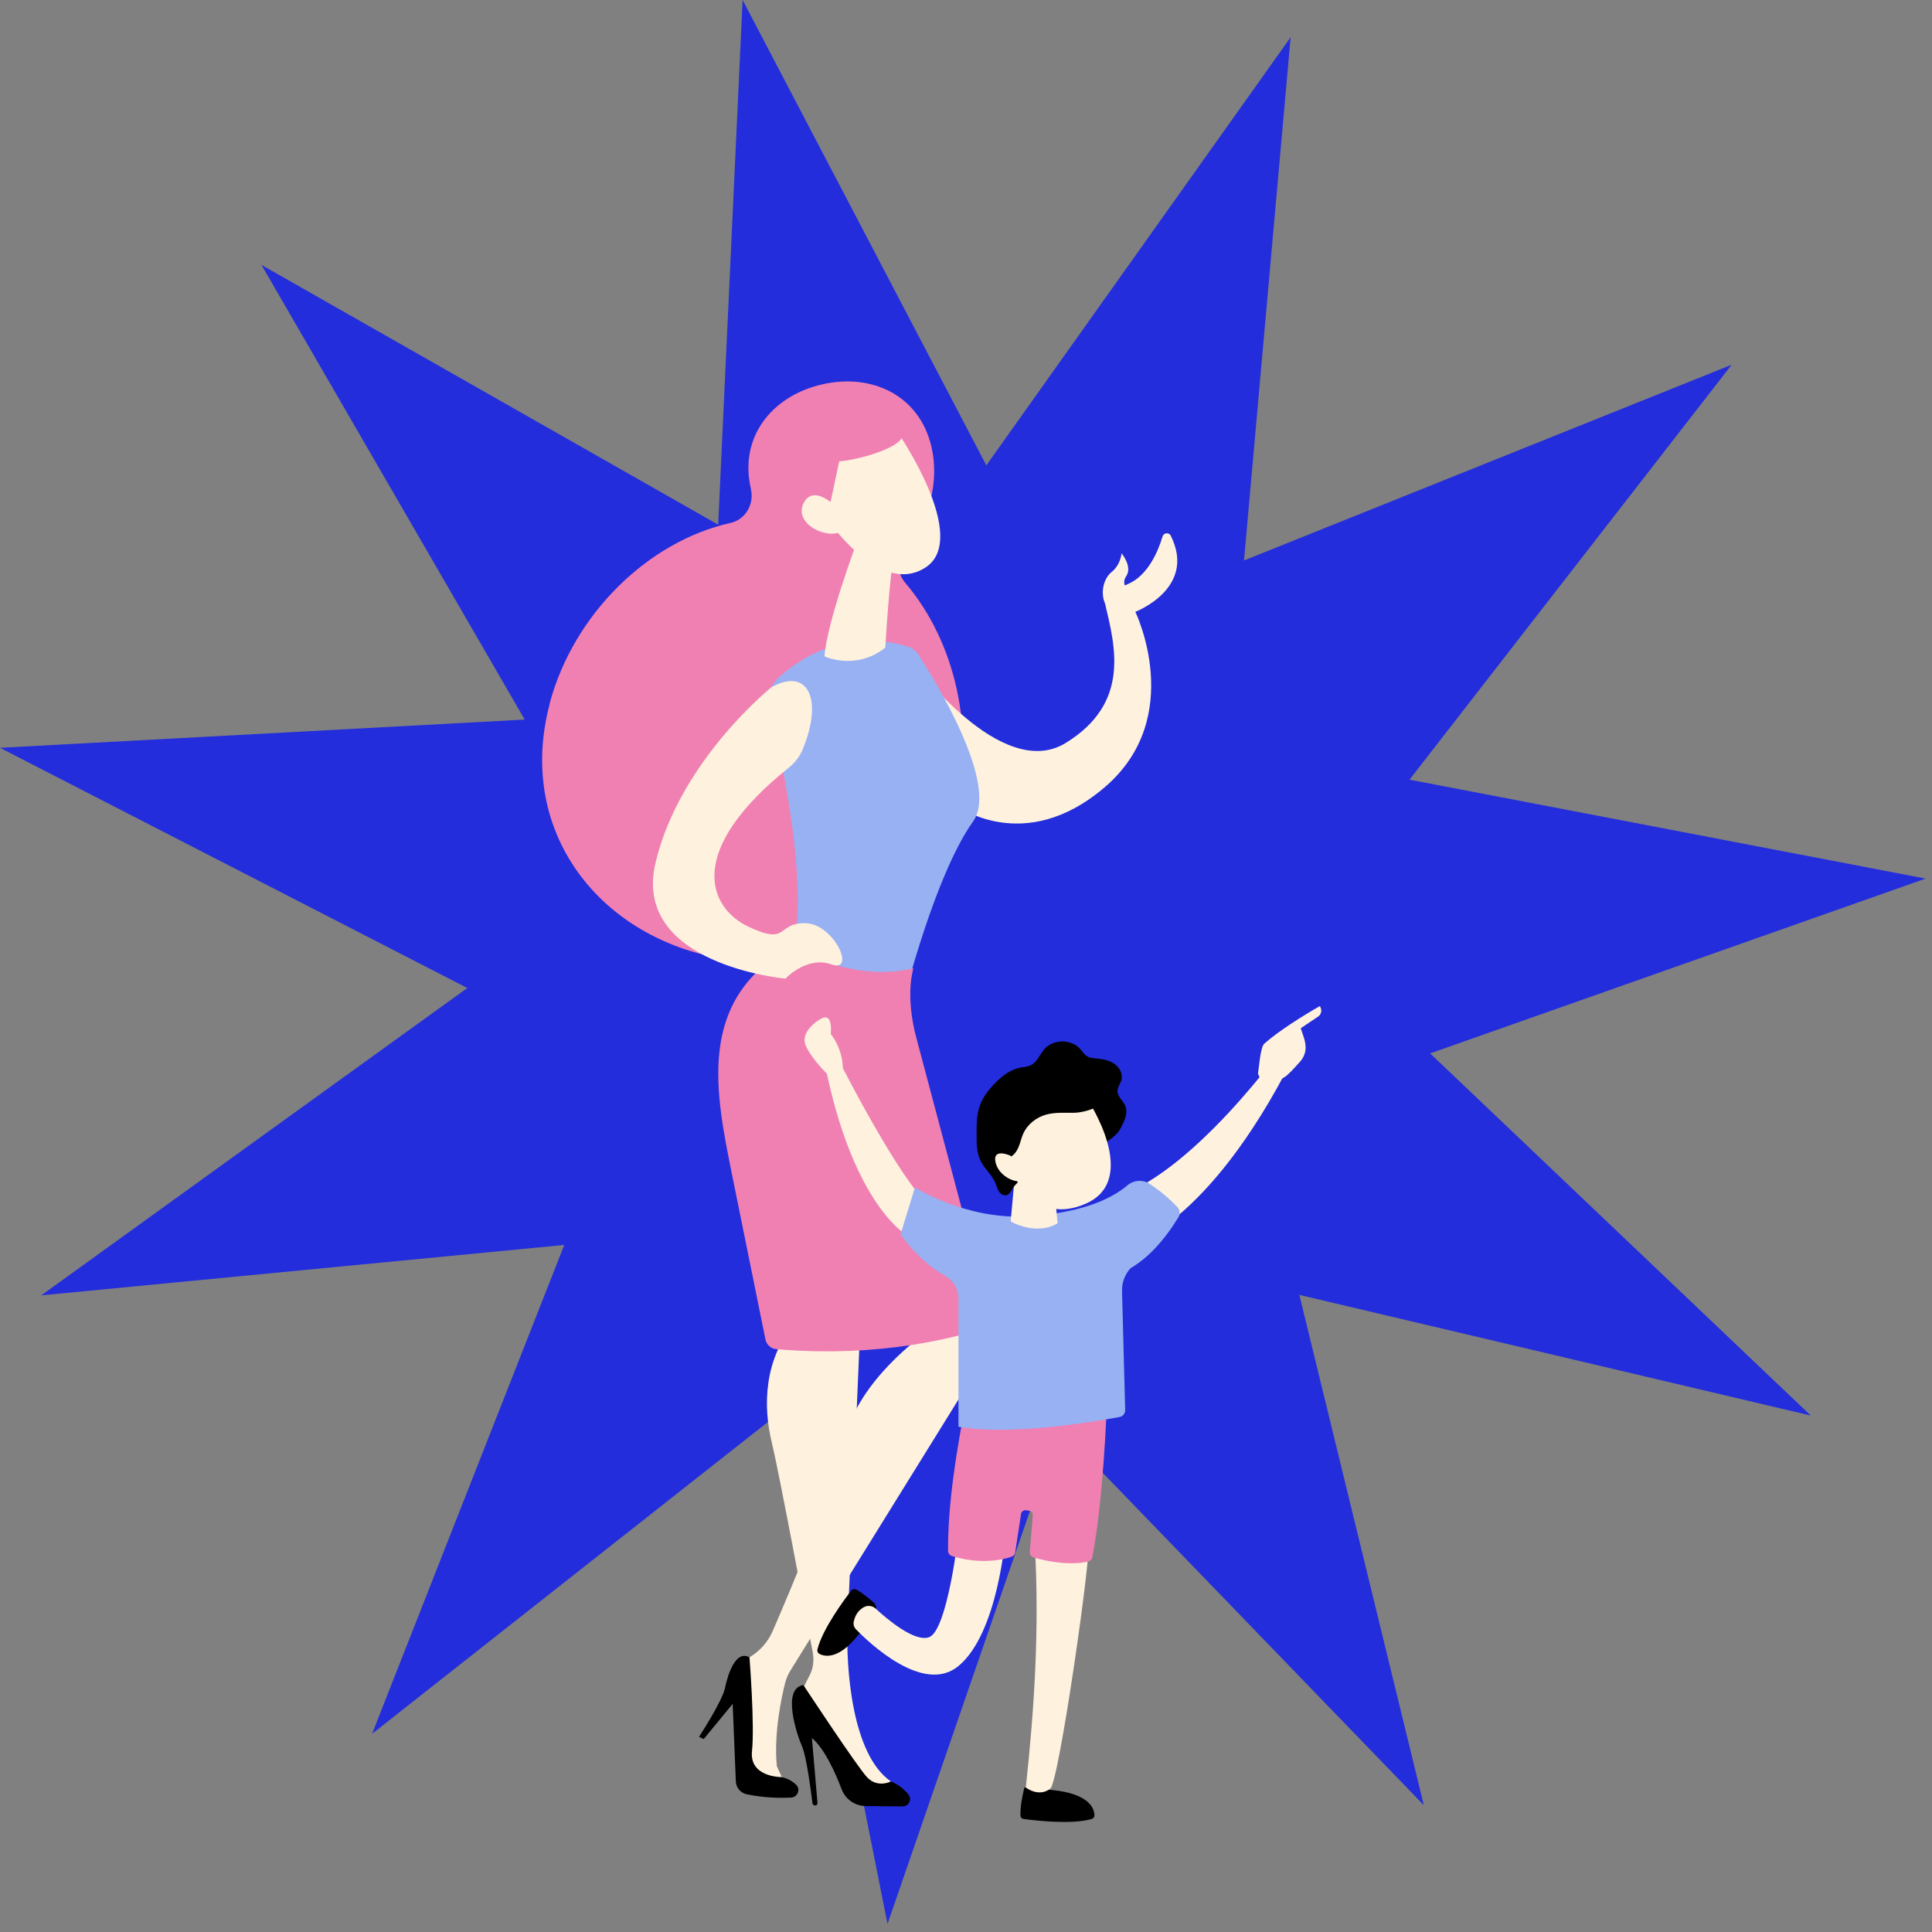 <svg xmlns="http://www.w3.org/2000/svg" width="208" height="208" viewBox="0 0 208 208" fill="none"><rect x="0" y="0" width="208" height="208" fill="#808080" stroke="none"/><g clip-path="url(#clip0_2077_5531)"><path d="M153.29 194.35L113.99 153.67L95.55 207.13L84.49 151.66L40.06 186.66L60.75 134.03L4.44 139.46L50.31 106.37L0 80.51L56.49 77.47L28.15 28.52L77.32 56.49L79.95 0L106.19 50.1L138.95 4.01L133.93 60.34L186.43 39.27L151.75 83.94L207.31 94.59L153.97 113.41L194.95 152.4L139.89 139.41L153.29 194.35Z" fill="#232DDB"></path><path d="M59.19 75.68C61.77 66.13 69.75 58.29 78.64 56.3C80.27 55.94 81.22 54.27 80.84 52.64C80.84 52.63 80.84 52.62 80.84 52.61C79.55 47.06 83.11 42.63 88.48 41.39C93.85 40.14 98.99 42.55 100.28 48.1C101.15 51.85 100.04 56.06 97.57 58.79C96.55 59.92 96.47 61.59 97.46 62.75C102.88 69.1 105.08 78.78 102.74 87.45C99.29 100.21 87.29 105.91 75.27 102.66C63.25 99.41 55.76 88.44 59.21 75.68H59.19Z" fill="#F080B2"></path><path d="M126.05 57.68C125.86 57.29 125.29 57.34 125.16 57.76C124.7 59.3 123.61 61.97 121.41 62.89C121.3 62.94 121.19 62.98 121.09 63.03C121 62.73 121 62.39 121.25 62.03C121.95 61.01 120.75 59.57 120.75 59.57C120.75 59.57 120.65 60.81 119.68 61.58C118.85 62.24 118.43 63.74 118.97 64.98C120.06 69.58 121.72 75.68 114.75 79.98C107.79 84.28 98.34 71.31 98.34 71.31L102.86 86.65C102.86 86.65 110.18 92.27 118.96 84.73C127.74 77.19 122.23 65.87 122.23 65.87C122.23 65.87 128.87 63.34 126.05 57.69V57.68Z" fill="#FEF2DE"></path><path d="M97.74 69.62C95.69 68.96 89.72 67.71 83.92 72.86C82.94 73.73 82.52 75.08 82.84 76.36C84.26 82.03 87.99 98.76 84.31 105.89C84.31 105.89 90.42 112.89 97.34 107.47C97.34 107.47 100.65 94.21 104.76 88.44C107.6 84.46 100.64 73.2 98.88 70.48C98.61 70.07 98.21 69.76 97.75 69.61L97.74 69.62Z" fill="#97B1F3"></path><path d="M92.27 58.31C92.27 58.31 89.06 66.86 88.76 70.66C88.76 70.66 92.1 72.25 95.31 69.73C95.31 69.73 95.81 61.14 96.31 59.61L92.26 58.32L92.27 58.31Z" fill="#FEF2DE"></path><path d="M96.72 46.65C96.72 46.65 104.47 57.94 99.65 61.09C94.83 64.24 89.31 56.21 89.31 56.21C89.31 56.21 87.58 50.08 89.55 48.04C91.52 46.01 96.72 46.65 96.72 46.65Z" fill="#FEF2DE"></path><path d="M93.081 43.92C93.081 43.92 96.721 44.86 97.201 46.52C97.681 48.18 91.951 49.61 90.351 49.66L88.941 56.31C88.941 56.31 85.251 49.96 86.831 46.36C88.411 42.76 93.081 43.92 93.081 43.92Z" fill="#F080B2"></path><path d="M90.87 55.42C90.87 55.42 87.84 51.77 86.56 54.09C85.28 56.41 89.27 58.24 90.69 57.12L90.87 55.42Z" fill="#FEF2DE"></path><path d="M104.76 135.59C104.73 136.19 105.7 141.01 106.23 143.58C106.44 144.61 106.26 145.69 105.72 146.59L85.08 179.88C84.83 180.28 84.65 180.72 84.53 181.18C84.13 182.75 83.3 186.61 83.63 190.14L84.62 192.31L80.16 191.21L79.41 179.17L80.69 178.42C81.8 177.77 82.67 176.79 83.18 175.62C85.07 171.26 89.77 160.16 91.04 154.73C92.47 148.56 99.45 143.66 99.45 143.66L98.3 140.78L104.77 135.59H104.76Z" fill="#FEF2DE"></path><path d="M75.26 186.98C75.26 186.98 77.75 183.19 78.06 181.71C78.37 180.22 79.21 177.6 80.69 178.43C80.69 178.43 81.26 185.69 80.96 188.52C80.66 191.35 84.11 191.32 84.11 191.32C84.11 191.32 85.06 191.47 85.74 192.18C86.21 192.67 85.85 193.49 85.17 193.53C84.04 193.58 82.25 193.57 80.38 193.17C79.73 193.03 79.25 192.46 79.22 191.79L78.88 183.44L75.76 187.23L75.26 186.99V186.98Z" fill="black"></path><path d="M92.7 140.72C92.7 140.72 91.43 170.82 91.249 175.1C91.07 179.38 91.669 188.87 95.9 191.78L94.01 193.13C94.01 193.13 91.719 191.1 89.51 187.25C87.029 182.92 86.269 182.12 86.269 182.12L87.15 180.4C87.54 179.65 87.659 178.79 87.51 177.95C86.669 173.45 83.859 158.47 83.079 155.24C82.159 151.43 82.18 146.36 85.719 142.19C89.26 138.02 92.7 140.72 92.7 140.72Z" fill="#FEF2DE"></path><path d="M87.73 194.37C87.6 194.37 87.49 194.27 87.47 194.14C87.35 193.13 86.83 189.1 86.36 188.05C85.83 186.85 84.1 181.79 86.49 181.41C86.49 181.41 92.24 190.15 93.35 191.34C94.46 192.53 95.91 191.8 95.91 191.8C95.91 191.8 97.01 192.15 97.82 193.23C98.21 193.74 97.82 194.48 97.18 194.48L93.2 194.44C92.04 194.43 91.02 193.71 90.61 192.63C89.94 190.87 88.79 188.28 87.41 187.11L88.01 194.1C88.02 194.26 87.9 194.39 87.74 194.39L87.73 194.37Z" fill="black"></path><path d="M98.339 104.25C98.339 104.25 97.389 107.09 98.679 111.83L106.659 141.84C106.789 142.31 106.519 142.8 106.059 142.95C103.489 143.82 95.029 146.25 83.579 145.25C82.999 145.2 82.529 144.78 82.409 144.21C81.719 140.79 79.359 129.14 78.869 126.74C77.019 117.61 74.939 107.77 84.999 102.03C89.539 104.08 93.789 105.32 98.339 104.25Z" fill="#F080B2"></path><path d="M83.079 73.97C83.079 73.97 73.199 81.87 70.579 92.87C67.959 103.87 84.559 105.36 84.559 105.36C84.559 105.36 86.859 102.88 89.529 103.83C92.189 104.78 89.819 99.44 86.689 99.39C83.559 99.34 84.959 101.85 80.559 99.76C76.279 97.72 73.719 91.62 84.919 82.65C85.569 82.13 86.089 81.46 86.409 80.7C88.649 75.35 87.019 71.79 83.079 73.98V73.97Z" fill="#FEF2DE"></path><path d="M138.619 112.05C138.619 112.05 128.089 127.12 119.139 129.17C119.139 129.17 119.849 133.48 121.409 134.14C121.409 134.14 129.989 132.09 139.149 114.01L138.619 112.05Z" fill="#FEF2DE"></path><path d="M136.809 116.3C136.839 116.58 135.779 116.78 135.439 115.57C135.529 115.04 135.699 112.73 136.099 112.38C138.249 110.47 142.089 108.32 142.089 108.32C142.519 108.98 141.959 109.41 141.959 109.41L140.039 110.7C140.239 111.36 140.529 111.95 140.559 112.7C140.589 113.27 140.369 113.83 139.989 114.27C139.609 114.71 139.099 115.27 138.629 115.7C137.749 116.51 136.799 116.31 136.799 116.31L136.809 116.3Z" fill="#FEF2DE"></path><path fill-rule="evenodd" clip-rule="evenodd" d="M94.08 172.55C93.61 172.13 92.86 171.5 92.17 171.13C91.99 171.03 91.78 171.08 91.65 171.24C90.93 172.17 88.53 175.39 88 177.6C87.96 177.78 88.05 177.97 88.22 178.06C88.84 178.38 90.47 178.73 92.79 175.5L94.19 173.53C94.41 173.22 94.36 172.8 94.08 172.55Z" fill="black"></path><path fill-rule="evenodd" clip-rule="evenodd" d="M108.25 165.32C108.25 165.32 107.47 175.86 103.17 179.38C99.41 182.46 93.55 176.85 92.15 175.41C91.95 175.2 91.85 174.9 91.91 174.61C92.05 173.92 92.39 173.38 92.98 173.04C93.4 172.8 93.92 172.86 94.27 173.18C95.44 174.26 98.49 176.87 100.05 176.25C102 175.47 103.17 165.32 103.17 165.32H108.25Z" fill="#FEF2DE"></path><path fill-rule="evenodd" clip-rule="evenodd" d="M98.1 133.3C98.1 133.3 92.24 130.57 89.019 115.58L90.62 114.76C90.62 114.76 96.84 127 100.05 129.78C103.26 132.57 98.1 133.29 98.1 133.29V133.3Z" fill="#FEF2DE"></path><path fill-rule="evenodd" clip-rule="evenodd" d="M90.259 116.57L89.019 115.59C89.019 115.59 87.329 113.95 86.739 112.55C86.149 111.16 87.889 109.9 88.549 109.6C89.209 109.3 89.569 109.93 89.439 111.33C89.439 111.33 90.939 113.07 90.719 115.61L90.269 116.57H90.259Z" fill="#FEF2DE"></path><path fill-rule="evenodd" clip-rule="evenodd" d="M110.29 192.44C110.29 192.44 109.82 194.17 109.86 195.44C109.86 195.64 110.01 195.81 110.21 195.83C111.38 195.99 115.36 196.47 117.54 195.83C117.72 195.78 117.84 195.61 117.83 195.43C117.81 194.74 117.33 193.13 113.33 192.72L110.28 192.43L110.29 192.44Z" fill="black"></path><path fill-rule="evenodd" clip-rule="evenodd" d="M117.169 166.02C117.659 166.34 113.949 192.39 113.049 192.58C113.049 192.58 112.019 193.54 110.439 192.45C111.359 183.96 111.909 175.35 111.419 166.55L117.169 166.03V166.02Z" fill="#FEF2DE"></path><path fill-rule="evenodd" clip-rule="evenodd" d="M104.159 150.21C104.159 150.21 116.259 150.76 119.139 151.77C119.139 151.77 118.779 161.6 117.599 167.65C117.549 167.88 117.379 168.07 117.139 168.12C116.359 168.3 114.409 168.56 111.309 167.69C111.029 167.61 110.849 167.35 110.869 167.07L111.189 163.15C111.209 162.89 111.009 162.66 110.749 162.64L110.429 162.59C110.159 162.57 109.919 162.79 109.919 163.06L109.309 167.03C109.309 167.29 109.139 167.51 108.899 167.6C107.989 167.91 105.619 168.48 102.499 167.53C102.249 167.45 102.069 167.22 102.069 166.96C102.039 162.14 102.899 156.37 104.149 150.2L104.159 150.21Z" fill="#F080B2"></path><path fill-rule="evenodd" clip-rule="evenodd" d="M98.489 127.83C98.489 127.83 103.959 131.34 110.599 130.95C116.139 130.62 119.499 129.21 121.369 127.62C122.039 127.05 122.989 126.96 123.729 127.43C124.539 127.95 125.609 128.76 126.749 129.94C127.029 130.24 127.089 130.69 126.879 131.04C125.269 133.65 123.549 135.47 121.719 136.53C121.099 137.21 120.769 138.1 120.799 139.02L121.139 151.82C121.139 152.17 120.899 152.48 120.549 152.55C118.119 153.01 108.909 154.61 103.189 153.6V139.8C103.189 138.77 102.619 137.84 101.729 137.34C100.529 136.67 98.739 135.36 96.949 132.9L98.509 127.82L98.489 127.83Z" fill="#97B1F3"></path><path fill-rule="evenodd" clip-rule="evenodd" d="M109.279 126.35L108.809 131.5C108.809 131.5 111.529 133.09 113.859 131.7L113.439 127.2L109.269 126.35H109.279Z" fill="#FEF2DE"></path><path fill-rule="evenodd" clip-rule="evenodd" d="M119.369 122.77C119.909 122.41 120.359 122 120.629 121.5C121.049 120.73 121.489 119.81 121.129 119.01C120.889 118.47 120.309 118.06 120.309 117.47C120.309 117.04 120.629 116.67 120.739 116.25C120.909 115.59 120.499 114.88 119.929 114.5C119.359 114.12 118.649 114.01 117.969 113.95C117.649 113.92 117.319 113.89 117.049 113.73C116.729 113.54 116.529 113.2 116.289 112.93C115.319 111.84 113.379 111.86 112.429 112.96C111.939 113.53 111.669 114.33 110.999 114.67C110.629 114.86 110.199 114.87 109.799 114.95C108.869 115.14 108.059 115.71 107.379 116.37C106.359 117.36 105.539 118.39 105.279 119.82C105.139 120.57 105.139 121.35 105.139 122.12C105.139 123.1 105.139 124.11 105.579 124.99C106.009 125.85 106.809 126.5 107.179 127.39C107.299 127.68 107.369 127.99 107.539 128.26C107.709 128.53 108.009 128.74 108.319 128.68C108.689 128.61 108.879 128.21 109.069 127.89C110.049 126.31 113.319 125.58 114.959 124.8C116.189 124.21 118.059 123.66 119.379 122.78L119.369 122.77Z" fill="black"></path><path fill-rule="evenodd" clip-rule="evenodd" d="M117.12 118.42C117.12 118.42 122.79 126.96 116.93 129.57C111.4 132.04 109.08 126.37 109.08 126.37C109.08 126.37 106.65 123.85 107.47 121.91C108.29 119.97 115.74 117.35 117.13 118.41L117.12 118.42Z" fill="#FEF2DE"></path><path fill-rule="evenodd" clip-rule="evenodd" d="M108.49 124.65C108.81 124.58 109.12 124.38 109.39 123.99C109.79 123.42 109.88 122.69 110.16 122.06C110.61 121.04 111.58 120.28 112.66 119.99C113.64 119.73 114.67 119.82 115.68 119.8C117.06 119.77 120.16 118.77 117.64 117.42C115.83 116.45 113.74 117.36 111.95 117.86C110.23 118.34 108.24 119.32 107.11 120.76C106.62 121.38 106.33 122.25 106.5 123.04C106.71 124 107.62 124.85 108.5 124.66L108.49 124.65Z" fill="black"></path><path fill-rule="evenodd" clip-rule="evenodd" d="M109.799 127.14L108.809 124.43C108.809 124.43 106.909 123.56 107.159 125.03C107.409 126.5 109.119 127.32 109.799 127.14Z" fill="#FEF2DE"></path></g><defs><clipPath id="clip0_2077_5531"><rect width="207.31" height="207.13" fill="white"></rect></clipPath></defs></svg>